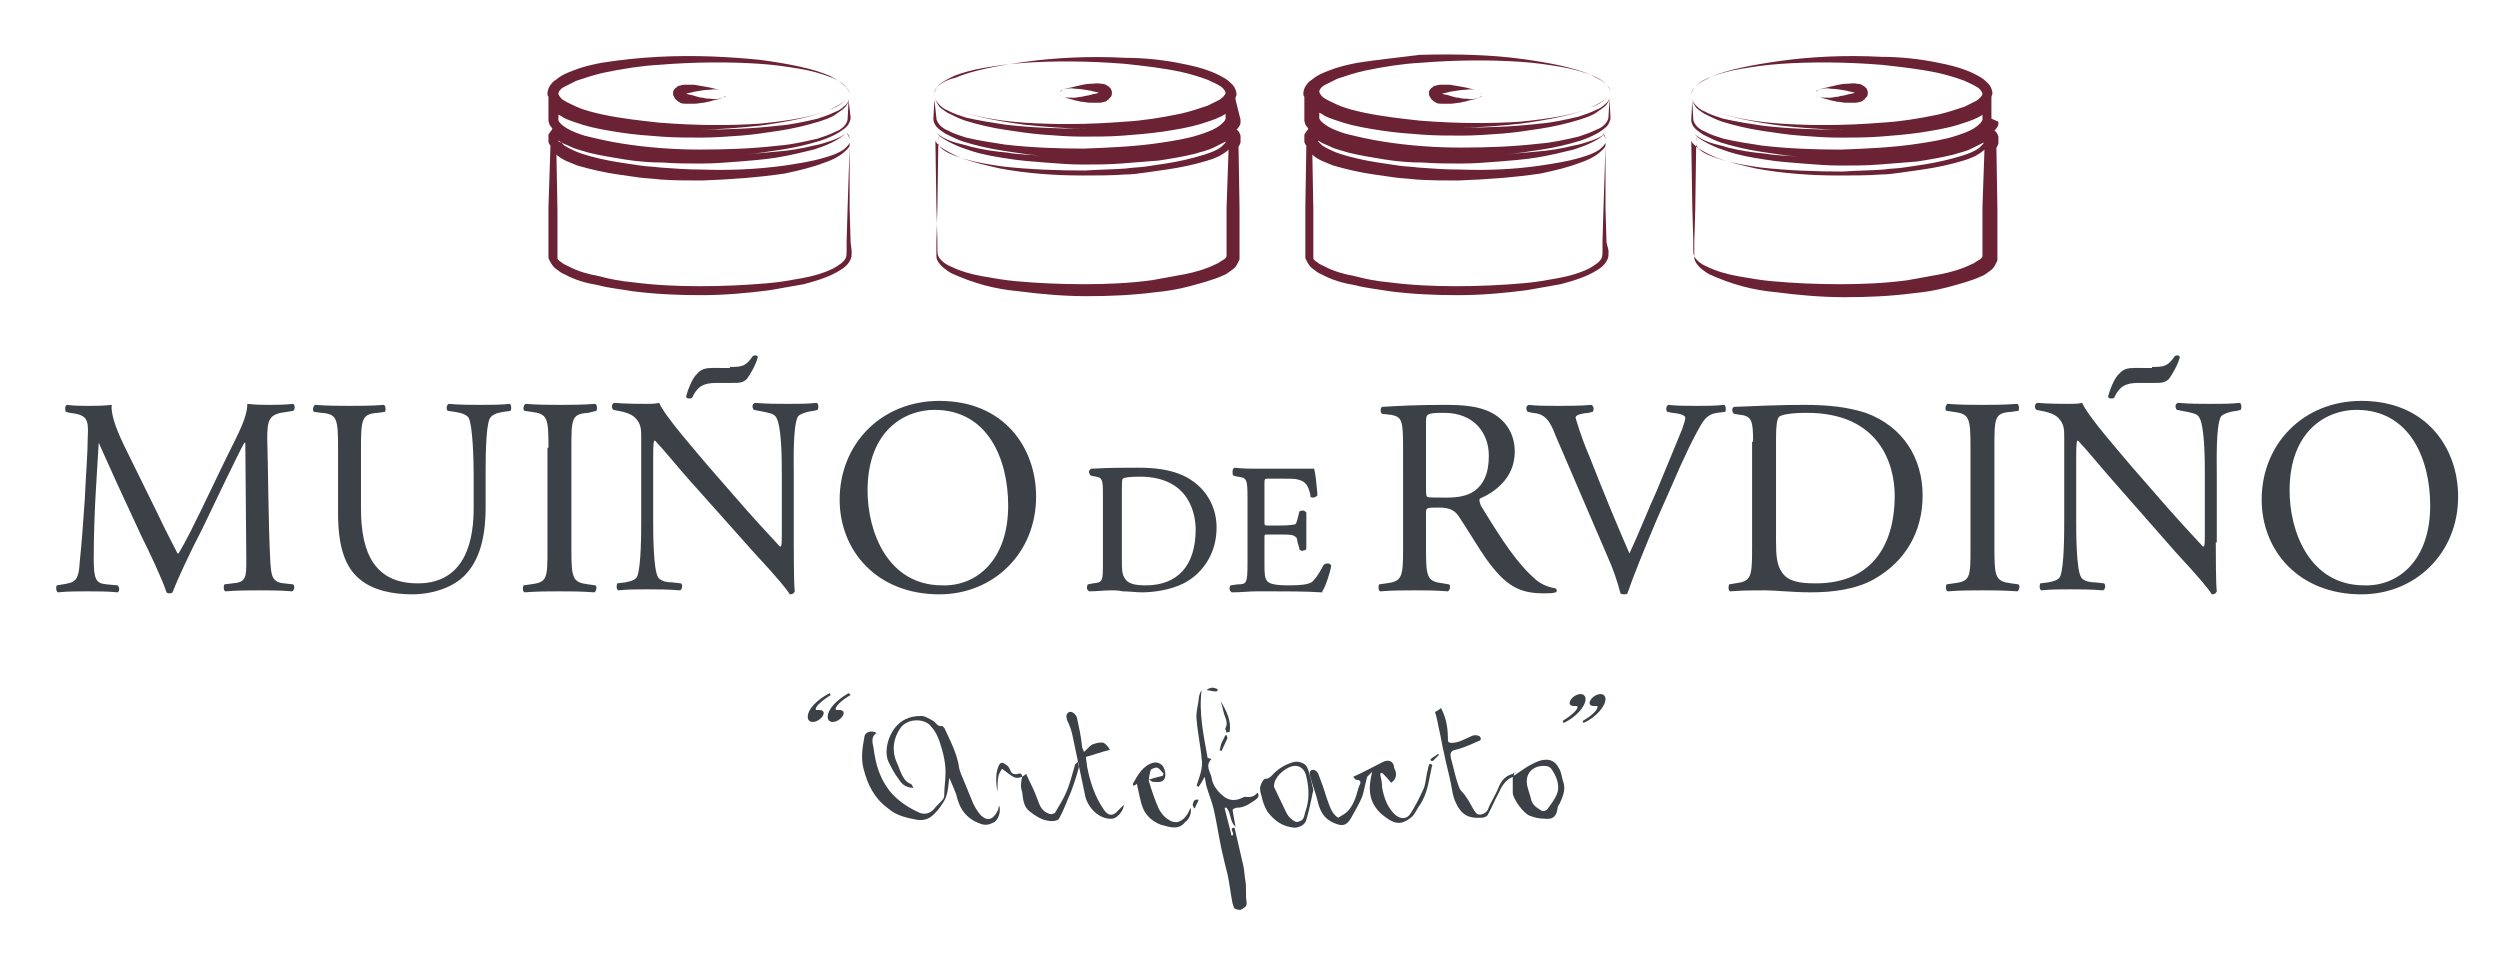 <?xml version="1.0" encoding="UTF-8"?> <svg xmlns="http://www.w3.org/2000/svg" xmlns:xlink="http://www.w3.org/1999/xlink" version="1.1" id="Capa_1" x="0px" y="0px" viewBox="0 0 250.7 95.7" style="enable-background:new 0 0 250.7 95.7;" xml:space="preserve"> <style type="text/css"> .st0{fill:#6A2234;} .st1{fill:#3C4147;} </style> <g id="XMLID_43_"> <g id="XMLID_223_"> <path id="XMLID_241_" class="st0" d="M85.3,24.3l-0.1-3.4L85.2,14c0,0,0,0,0,0c0-0.2-0.2-0.5-0.3-0.7c0.2,0.2,0.3,0.4,0.3,0.7 c0,0,0,0,0,0l0,0c0,0.1,0,0.2,0,0.2c0,0,0,0,0,0.1c-0.1,0.3-0.4,0.5-0.6,0.7c-0.6,0.4-1.2,0.6-1.9,0.8c-1.3,0.4-2.7,0.6-4,0.8 C75.8,17,73,17.1,70.3,17c-1.4,0-2.7-0.1-4.1-0.2c-0.7-0.1-1.4-0.1-2-0.2c-0.7-0.1-1.4-0.2-2-0.3c-1.3-0.2-2.7-0.5-3.9-0.9 c-0.6-0.2-1.2-0.5-1.7-0.8c-0.1-0.1-0.2-0.2-0.3-0.3L56,14.2c0,0,0,0,0-0.1c0,0,0,0,0,0c0.4,0.3,0.8,0.4,1.2,0.6 c0.6,0.3,1.2,0.4,1.8,0.6c1.2,0.3,2.5,0.5,3.7,0.7c1.3,0.2,2.5,0.3,3.8,0.3c1.3,0.1,2.5,0.1,3.8,0.1c1.3,0,2.5-0.1,3.8-0.2 c1.3-0.1,2.5-0.2,3.8-0.4c1.2-0.2,2.5-0.5,3.7-0.8c0.6-0.2,1.2-0.4,1.8-0.7c0.6-0.3,1.1-0.6,1.6-1.1c-0.4,0.4-1,0.7-1.6,0.9 c-0.6,0.2-1.2,0.4-1.8,0.5c-1.2,0.3-2.4,0.5-3.7,0.6c-1.1,0.1-2.2,0.2-3.3,0.3c1.3-0.1,2.5-0.3,3.8-0.5c1.3-0.2,2.6-0.5,3.9-0.9 c0.6-0.2,1.3-0.5,1.8-0.8c0.3-0.2,0.6-0.4,0.8-0.6c0.2-0.2,0.4-0.6,0.4-0.9c0,0,0,0,0,0L85.1,10L85,11.9c0,0,0,0,0,0 c0,0.3-0.2,0.6-0.4,0.8c-0.2,0.2-0.5,0.4-0.8,0.5c-0.6,0.3-1.2,0.5-1.8,0.7c-1.3,0.3-2.6,0.6-3.9,0.7c-2.6,0.3-5.2,0.4-7.9,0.4 c-2.6,0-5.3-0.2-7.8-0.6c-1.3-0.2-2.6-0.5-3.8-0.8c-0.6-0.2-1.2-0.4-1.7-0.7c-0.5-0.3-1-0.7-0.9-1c0,0,0-0.1,0-0.1 c0,0,0-0.1,0-0.1l0-0.2c0.2,0.1,0.4,0.2,0.5,0.3c0.6,0.3,1.3,0.5,1.9,0.7c1.3,0.4,2.6,0.6,3.9,0.8c1.3,0.2,2.6,0.3,4,0.4 c1.3,0.1,2.7,0.1,4,0.1c1.3,0,2.6-0.1,4-0.2c1.3-0.1,2.6-0.3,3.9-0.5c1.3-0.2,2.6-0.5,3.9-0.9c0.6-0.2,1.3-0.4,1.8-0.8 c0.3-0.2,0.6-0.4,0.8-0.6c0.2-0.2,0.4-0.5,0.4-0.9c0,0.3-0.2,0.6-0.5,0.8c-0.2,0.2-0.5,0.4-0.8,0.5c-0.6,0.3-1.2,0.5-1.8,0.7 c-1.3,0.3-2.6,0.6-3.9,0.7c-2.6,0.3-5.2,0.4-7.8,0.4c-0.1,0-0.3,0-0.4,0c2.3,0,4.4-0.2,6.3-0.4c2.9-0.4,5.4-0.9,7-1.6 c0.8-0.3,1.4-0.7,1.7-1.1c0.1-0.2,0.2-0.4,0.2-0.5c0-0.1,0-0.2,0-0.2s0,0.1,0,0.2c0,0.1-0.1,0.3-0.2,0.5c-0.3,0.4-0.9,0.7-1.7,1.1 c-1.6,0.7-4,1.1-7,1.4c-2.9,0.2-6.4,0.2-10.1-0.1c-1.8-0.2-3.7-0.4-5.6-0.8c-0.9-0.2-1.8-0.4-2.7-0.8c-0.4-0.2-0.9-0.4-1.2-0.6 c-0.4-0.2-0.6-0.6-0.6-0.7c0-0.2,0.2-0.5,0.6-0.7c0.4-0.2,0.8-0.4,1.2-0.6c0.9-0.3,1.8-0.6,2.7-0.8c1.9-0.4,3.8-0.7,5.6-0.8 c3.7-0.3,7.1-0.3,10.1-0.1c1.5,0.1,2.8,0.3,4,0.5c1.2,0.2,2.2,0.5,3,0.8c0.8,0.3,1.4,0.7,1.7,1.1c0.3,0.4,0.3,0.6,0.3,0.6 c0,0,0-0.3-0.3-0.6C84.5,8.4,84,8,83.2,7.6c-1.6-0.7-4-1.2-7-1.6C73.2,5.7,69.7,5.5,66,5.7c-1.9,0.1-3.8,0.3-5.7,0.6 c-1,0.2-1.9,0.4-2.9,0.8c-0.5,0.2-1,0.4-1.4,0.7c-0.2,0.2-0.5,0.3-0.7,0.6c-0.2,0.2-0.4,0.6-0.4,1c0,0.1,0,0.2,0.1,0.3 c0,0.1,0,0.1,0,0.2l0,0.1l0,0h0l0,0h0v0l0,1.9c0,0,0,0,0,0l0,0l0,0.1l0,0l0,0.1c0,0.1,0.1,0.3,0.1,0.4c0.1,0.1,0.2,0.3,0.3,0.4 c-0.1,0.2-0.3,0.4-0.4,0.6c0,0.1,0,0.1,0,0.2l0,0.1l0,0l0,0l0,0.1l0,0c0,0.1,0,0.2,0,0.3c0,0.1,0.1,0.3,0.2,0.4L55,20.8l0,3.4 l0,0.9l0,0.4c0,0,0,0.1,0,0.1l0,0.1l0,0.1l0,0c0,0.1,0,0.1,0.1,0.3c0.2,0.4,0.4,0.7,0.7,0.9c0.3,0.2,0.5,0.4,0.8,0.5 c1.1,0.6,2.2,0.9,3.4,1.1c1.1,0.3,2.3,0.4,3.4,0.6c2.3,0.3,4.6,0.4,6.9,0.4c2.3,0,4.6-0.2,6.9-0.5c1.1-0.2,2.3-0.4,3.4-0.6 c1.1-0.3,2.2-0.6,3.3-1.2c0.5-0.3,1.1-0.6,1.4-1.3c0.1-0.2,0.1-0.4,0.1-0.5l0-0.4L85.3,24.3z M55.9,25.7L55.9,25.7 C55.9,25.7,55.9,25.7,55.9,25.7L55.9,25.7z M85,20.8l-0.1,3.4l0,0.9c0,0.3,0,0.6-0.1,0.8c-0.2,0.4-0.7,0.7-1.2,1 c-1,0.5-2.1,0.8-3.2,1c-1.1,0.2-2.2,0.4-3.4,0.5c-2.3,0.2-4.5,0.3-6.8,0.3c-2.3,0-4.5-0.1-6.8-0.4c-1.1-0.1-2.2-0.3-3.3-0.6 c-1.1-0.2-2.2-0.5-3.1-1c-0.2-0.1-0.5-0.2-0.7-0.4c-0.2-0.1-0.4-0.3-0.4-0.4c0,0,0-0.1,0-0.1l0,0l0,0c0,0,0,0,0,0c0,0,0-0.1,0-0.1 l0-0.4l0-0.9l0-3.4l-0.1-5.5c0,0,0.1,0.1,0.1,0.1c0.6,0.5,1.3,0.7,2,1c1.4,0.4,2.7,0.7,4.1,0.9c0.7,0.1,1.4,0.2,2.1,0.3 c0.7,0.1,1.4,0.1,2.1,0.2c1.4,0.1,2.8,0.1,4.2,0.1c2.8-0.1,5.6-0.3,8.3-0.7c1.4-0.3,2.7-0.6,4-1.1c0.6-0.2,1.3-0.5,1.9-1 c0.2-0.2,0.5-0.4,0.6-0.7L85,20.8z"></path> <path id="XMLID_240_" class="st0" d="M72.4,9.1c-0.3-0.1-0.7-0.2-1.1-0.3c-0.5-0.1-1.1-0.2-1.7-0.3c-0.3,0-0.7,0-1,0 c-0.2,0-0.4,0.1-0.5,0.1c-0.1,0-0.2,0.1-0.3,0.2c-0.1,0-0.1,0.1-0.2,0.2c-0.1,0.1-0.1,0.2-0.1,0.3l0,0l0,0l0,0l0,0.1 c0,0.1,0,0.2,0.1,0.3c0,0.1,0.1,0.1,0.1,0.2c0.1,0.1,0.1,0.1,0.2,0.2c0.1,0.1,0.2,0.1,0.3,0.2c0.2,0.1,0.4,0.1,0.5,0.1 c0.3,0,0.7,0,1,0c0.3,0,0.6-0.1,0.9-0.1c0.3-0.1,0.6-0.1,0.8-0.2c0.5-0.1,0.9-0.2,1.1-0.3c0.1-0.1,0.2-0.1,0.3-0.2 c0-0.1,0-0.1,0-0.1c0,0,0,0,0,0.1c0,0.1-0.1,0.1-0.3,0.2c-0.3,0.1-0.7,0.2-1.2,0.1c-0.2,0-0.5,0-0.8-0.1c-0.3,0-0.6-0.1-0.9-0.2 c-0.3-0.1-0.5-0.1-0.8-0.2c0.3-0.1,0.5-0.1,0.8-0.2C70.2,9.1,70.7,9,71.2,9C71.7,8.9,72.1,9,72.4,9.1c0.1,0.1,0.2,0.1,0.3,0.2 c0,0.1,0,0.1,0,0.1c0,0,0,0,0-0.1C72.6,9.2,72.5,9.2,72.4,9.1z"></path> <path id="XMLID_236_" class="st0" d="M123.9,10L123.9,10L123.9,10L123.9,10L123.9,10L123.9,10L123.9,10l0-0.1c0,0,0-0.1,0-0.1 c0-0.1,0.1-0.2,0.1-0.3c0-0.4-0.2-0.8-0.4-1c-0.2-0.2-0.4-0.4-0.7-0.6c-0.5-0.3-0.9-0.5-1.4-0.7c-1-0.4-1.9-0.6-2.9-0.8 c-1.9-0.4-3.9-0.6-5.7-0.6c-3.7-0.2-7.2,0-10.1,0.4c-2.9,0.4-5.4,0.9-7,1.6C94.9,8,94.3,8.4,94,8.7c-0.3,0.4-0.3,0.7-0.3,0.6 c0,0,0-0.3,0.3-0.6c0.3-0.4,0.9-0.7,1.7-1.1c0.8-0.3,1.8-0.6,3-0.8c1.2-0.2,2.5-0.4,4-0.5c2.9-0.2,6.4-0.2,10.1,0.1 c1.8,0.2,3.7,0.4,5.6,0.8c0.9,0.2,1.9,0.5,2.7,0.8c0.4,0.2,0.9,0.4,1.2,0.6c0.4,0.2,0.6,0.6,0.6,0.7c0,0.2-0.3,0.5-0.6,0.7 c-0.4,0.2-0.8,0.4-1.2,0.6c-0.9,0.3-1.8,0.6-2.7,0.8c-1.9,0.4-3.8,0.7-5.6,0.8c-3.7,0.3-7.1,0.3-10.1,0.1c-2.9-0.2-5.4-0.7-7-1.4 c-0.8-0.3-1.4-0.7-1.7-1.1c-0.1-0.2-0.2-0.4-0.2-0.5c0-0.1,0-0.2,0-0.2s0,0.1,0,0.2c0,0.1,0.1,0.3,0.2,0.5 c0.3,0.4,0.9,0.8,1.7,1.1c1.6,0.7,4,1.2,7,1.6c1.9,0.2,4.1,0.4,6.3,0.4c-0.1,0-0.3,0-0.4,0c-2.6,0-5.2-0.1-7.8-0.4 c-1.3-0.2-2.6-0.4-3.9-0.7c-0.6-0.2-1.3-0.4-1.8-0.7c-0.3-0.1-0.6-0.3-0.8-0.5c-0.2-0.2-0.5-0.5-0.5-0.8c0,0.3,0.2,0.6,0.4,0.9 c0.2,0.2,0.5,0.4,0.8,0.6c0.6,0.3,1.2,0.6,1.8,0.8c1.3,0.4,2.6,0.7,3.9,0.9c1.3,0.2,2.6,0.4,3.9,0.5c1.3,0.1,2.6,0.2,4,0.2 c1.3,0,2.7,0,4-0.1c1.3-0.1,2.6-0.2,4-0.4c1.3-0.2,2.6-0.4,3.9-0.8c0.6-0.2,1.3-0.4,1.9-0.7c0.2-0.1,0.4-0.2,0.5-0.3l0,0.2 c0,0.1,0,0.1,0,0.2c0.1,0.2-0.4,0.7-0.9,1c-0.5,0.3-1.1,0.5-1.7,0.7c-1.2,0.4-2.5,0.6-3.8,0.8c-2.6,0.4-5.2,0.5-7.8,0.6 c-2.6,0-5.3-0.1-7.9-0.4c-1.3-0.2-2.6-0.4-3.9-0.7c-0.6-0.2-1.3-0.4-1.8-0.7c-0.3-0.1-0.6-0.3-0.8-0.5c-0.2-0.2-0.4-0.5-0.4-0.8 l0,0c0,0,0,0,0,0L93.7,10l-0.1,1.9c0,0,0,0,0,0c0,0.4,0.2,0.7,0.4,0.9c0.2,0.2,0.5,0.4,0.8,0.6c0.6,0.3,1.2,0.6,1.8,0.8 c1.3,0.4,2.6,0.7,3.9,0.9c1.3,0.2,2.5,0.4,3.8,0.5c-1.1-0.1-2.2-0.1-3.3-0.3c-1.2-0.1-2.5-0.3-3.7-0.6c-0.6-0.2-1.2-0.3-1.8-0.5 c-0.6-0.2-1.2-0.5-1.6-0.9c0.4,0.5,1,0.8,1.6,1.1c0.6,0.3,1.2,0.5,1.8,0.7c1.2,0.4,2.4,0.6,3.7,0.8c1.2,0.2,2.5,0.3,3.8,0.4 c1.3,0.1,2.5,0.2,3.8,0.2c1.3,0,2.5,0,3.8-0.1c1.3-0.1,2.5-0.2,3.8-0.3c1.3-0.2,2.5-0.4,3.7-0.7c0.6-0.2,1.2-0.3,1.8-0.6 c0.4-0.2,0.8-0.4,1.2-0.6c0,0,0,0,0,0c0,0,0,0,0,0.1l-0.1,0.1c-0.1,0.1-0.2,0.2-0.3,0.3c-0.5,0.4-1.1,0.6-1.7,0.8 c-1.3,0.4-2.6,0.7-3.9,0.9c-0.7,0.1-1.4,0.2-2,0.3c-0.7,0.1-1.4,0.1-2,0.2c-1.4,0.1-2.7,0.1-4.1,0.2c-2.7,0-5.5-0.1-8.2-0.4 c-1.4-0.2-2.7-0.4-4-0.8c-0.6-0.2-1.3-0.4-1.9-0.8c-0.3-0.2-0.5-0.4-0.6-0.7c0,0,0,0,0-0.1c0-0.1,0-0.2,0-0.2l0,0l0,0c0,0,0,0,0,0 c0-0.2,0.1-0.5,0.3-0.7c-0.2,0.2-0.3,0.4-0.3,0.6c0,0,0,0,0,0l-0.1,6.9l-0.1,3.4l0,0.9l0,0.4c0,0.1,0,0.3,0.1,0.5 c0.3,0.6,0.9,1,1.4,1.3c1.1,0.5,2.2,0.9,3.3,1.2c1.1,0.3,2.3,0.5,3.4,0.6c2.3,0.3,4.6,0.5,6.9,0.5c2.3,0,4.6-0.1,6.9-0.4 c1.1-0.1,2.3-0.3,3.4-0.6c1.1-0.3,2.3-0.6,3.4-1.1c0.3-0.1,0.5-0.3,0.8-0.5c0.3-0.2,0.5-0.4,0.7-0.9c0.1-0.1,0.1-0.2,0.1-0.3l0,0 l0-0.1l0-0.1c0-0.1,0-0.1,0-0.1l0-0.4l0-0.9l0-3.4l-0.1-6.2c0.1-0.1,0.1-0.2,0.2-0.4c0-0.1,0-0.2,0-0.3l0,0l0-0.1l0,0l0,0l0-0.1 c0-0.1,0-0.1,0-0.2c-0.1-0.3-0.2-0.5-0.4-0.6c0.1-0.1,0.2-0.2,0.3-0.4c0.1-0.1,0.1-0.3,0.1-0.4l0-0.1l0,0l0-0.1l0,0c0,0,0,0,0,0 L123.9,10z M123,25.7C123,25.7,123,25.7,123,25.7C123,25.7,123,25.7,123,25.7L123,25.7z M123,20.8l0,3.4l0,0.9l0,0.4 c0,0,0,0.1,0,0.1c0,0,0,0,0,0l0,0l0,0c0,0.1,0,0.2,0,0.1c0,0.1-0.2,0.3-0.4,0.4c-0.2,0.1-0.4,0.3-0.7,0.4c-1,0.5-2.1,0.8-3.1,1 c-1.1,0.2-2.2,0.4-3.3,0.6c-2.2,0.3-4.5,0.4-6.8,0.4c-2.3,0-4.6-0.1-6.8-0.3c-1.1-0.1-2.3-0.3-3.4-0.5c-1.1-0.2-2.2-0.5-3.2-1 c-0.5-0.2-1-0.6-1.2-1c-0.1-0.2-0.1-0.5-0.1-0.8l0-0.9l-0.1-3.4l-0.1-6.5c0.1,0.3,0.4,0.5,0.6,0.7c0.6,0.4,1.2,0.7,1.9,1 c1.3,0.5,2.7,0.8,4,1.1c2.7,0.5,5.5,0.7,8.3,0.7c1.4,0,2.8,0,4.2-0.1c0.7,0,1.4-0.1,2.1-0.2c0.7-0.1,1.4-0.2,2.1-0.3 c1.4-0.2,2.8-0.5,4.1-0.9c0.7-0.2,1.4-0.5,2-1c0,0,0.1-0.1,0.1-0.1L123,20.8z"></path> <path id="XMLID_234_" class="st0" d="M106.5,9.7c0.3,0.1,0.7,0.2,1.1,0.3c0.2,0.1,0.5,0.1,0.8,0.2c0.3,0,0.6,0.1,0.9,0.1 c0.3,0,0.7,0,1,0c0.2,0,0.4-0.1,0.5-0.1c0.1,0,0.2-0.1,0.3-0.2c0.1,0,0.1-0.1,0.2-0.2c0.1-0.1,0.2-0.1,0.2-0.5l0-0.1 c0-0.1-0.1-0.2-0.1-0.3c-0.1-0.1-0.1-0.1-0.2-0.2c-0.1-0.1-0.2-0.1-0.3-0.2c-0.2-0.1-0.4-0.1-0.5-0.1c-0.3-0.1-0.7,0-1,0 c-0.6,0-1.2,0.2-1.7,0.3c-0.5,0.1-0.9,0.2-1.1,0.3c-0.1,0.1-0.2,0.1-0.3,0.2c0,0.1,0,0.1,0,0.1c0,0,0,0,0-0.1 c0-0.1,0.1-0.1,0.3-0.2c0.3-0.1,0.7-0.2,1.2-0.1c0.5,0,1,0.1,1.6,0.2c0.3,0.1,0.5,0.1,0.8,0.2c-0.2,0.1-0.5,0.1-0.8,0.2 c-0.3,0.1-0.6,0.1-0.9,0.2c-0.3,0-0.5,0.1-0.8,0.1C107.1,9.8,106.7,9.8,106.5,9.7c-0.1-0.1-0.2-0.1-0.3-0.2c0-0.1,0-0.1,0-0.1 c0,0,0,0,0,0.1C106.2,9.5,106.3,9.6,106.5,9.7z"></path> <path id="XMLID_230_" class="st0" d="M161.1,24.3l-0.1-3.4L161,14c0,0,0,0,0,0c0-0.2-0.2-0.5-0.3-0.7c0.2,0.2,0.3,0.4,0.3,0.7 c0,0,0,0,0,0l0,0c0,0.1,0,0.2,0,0.2c0,0,0,0,0,0.1c-0.1,0.3-0.4,0.5-0.6,0.7c-0.6,0.4-1.2,0.6-1.9,0.8c-1.3,0.4-2.7,0.6-4,0.8 c-2.7,0.4-5.5,0.5-8.2,0.4c-1.4,0-2.7-0.1-4.1-0.2c-0.7-0.1-1.4-0.1-2-0.2c-0.7-0.1-1.4-0.2-2-0.3c-1.3-0.2-2.7-0.5-3.9-0.9 c-0.6-0.2-1.2-0.5-1.7-0.8c-0.1-0.1-0.2-0.2-0.3-0.3l-0.1-0.1c0,0,0,0,0-0.1c0,0,0,0,0,0c0.4,0.3,0.8,0.4,1.2,0.6 c0.6,0.3,1.2,0.4,1.8,0.6c1.2,0.3,2.5,0.5,3.7,0.7c1.3,0.2,2.5,0.3,3.8,0.3c1.3,0.1,2.5,0.1,3.8,0.1c1.3,0,2.5-0.1,3.8-0.2 c1.3-0.1,2.5-0.2,3.8-0.4c1.2-0.2,2.5-0.5,3.7-0.8c0.6-0.2,1.2-0.4,1.8-0.7c0.6-0.3,1.1-0.6,1.6-1.1c-0.4,0.4-1,0.7-1.6,0.9 c-0.6,0.2-1.2,0.4-1.8,0.5c-1.2,0.3-2.4,0.5-3.7,0.6c-1.1,0.1-2.2,0.2-3.3,0.3c1.3-0.1,2.5-0.3,3.8-0.5c1.3-0.2,2.6-0.5,3.9-0.9 c0.6-0.2,1.3-0.5,1.8-0.8c0.3-0.2,0.6-0.4,0.8-0.6c0.2-0.2,0.4-0.6,0.4-0.9c0,0,0,0,0,0l-0.1-1.9l-0.1,1.8c0,0,0,0,0,0 c0,0.3-0.2,0.6-0.4,0.8c-0.2,0.2-0.5,0.4-0.8,0.5c-0.6,0.3-1.2,0.5-1.8,0.7c-1.3,0.3-2.6,0.6-3.9,0.7c-2.6,0.3-5.2,0.4-7.9,0.4 c-2.6,0-5.3-0.2-7.8-0.6c-1.3-0.2-2.6-0.5-3.8-0.8c-0.6-0.2-1.2-0.4-1.7-0.7c-0.5-0.3-1-0.7-0.9-1c0,0,0-0.1,0-0.1 c0,0,0-0.1,0-0.1l0-0.2c0.2,0.1,0.4,0.2,0.5,0.3c0.6,0.3,1.3,0.5,1.9,0.7c1.3,0.4,2.6,0.6,3.9,0.8c1.3,0.2,2.6,0.3,4,0.4 c1.3,0.1,2.7,0.1,4,0.1c1.3,0,2.6-0.1,4-0.2c1.3-0.1,2.6-0.3,3.9-0.5c1.3-0.2,2.6-0.5,3.9-0.9c0.6-0.2,1.3-0.4,1.8-0.8 c0.3-0.2,0.6-0.4,0.8-0.6c0.2-0.2,0.4-0.5,0.4-0.9c0,0.3-0.2,0.6-0.5,0.8c-0.2,0.2-0.5,0.4-0.8,0.5c-0.6,0.3-1.2,0.5-1.8,0.7 c-1.3,0.3-2.6,0.6-3.9,0.7c-2.6,0.3-5.2,0.4-7.8,0.4c-0.1,0-0.3,0-0.4,0c2.3,0,4.4-0.2,6.3-0.4c2.9-0.4,5.4-0.9,7-1.6 c0.8-0.3,1.4-0.7,1.7-1.1c0.1-0.2,0.2-0.4,0.2-0.5c0-0.1,0-0.2,0-0.2s0,0.1,0,0.2c0,0.1-0.1,0.3-0.2,0.5c-0.3,0.4-0.9,0.7-1.7,1.1 c-1.6,0.7-4,1.1-7,1.4c-2.9,0.2-6.4,0.2-10.1-0.1c-1.8-0.2-3.7-0.4-5.6-0.8c-0.9-0.2-1.8-0.4-2.7-0.8c-0.4-0.2-0.9-0.4-1.2-0.6 c-0.4-0.2-0.6-0.6-0.6-0.7c0-0.2,0.2-0.5,0.6-0.7c0.4-0.2,0.8-0.4,1.2-0.6c0.9-0.3,1.8-0.6,2.7-0.8c1.9-0.4,3.8-0.7,5.6-0.8 c3.7-0.3,7.1-0.3,10.1-0.1c1.5,0.1,2.8,0.3,4,0.5c1.2,0.2,2.2,0.5,3,0.8c0.8,0.3,1.4,0.7,1.7,1.1c0.3,0.4,0.3,0.6,0.3,0.6 c0,0,0-0.3-0.3-0.6c-0.3-0.4-0.9-0.7-1.7-1.1c-1.6-0.7-4-1.2-7-1.6c-2.9-0.4-6.4-0.5-10.1-0.4C140,5.8,138,6,136.1,6.3 c-1,0.2-1.9,0.4-2.9,0.8c-0.5,0.2-1,0.4-1.4,0.7c-0.2,0.2-0.5,0.3-0.7,0.6c-0.2,0.2-0.4,0.6-0.4,1c0,0.1,0,0.2,0.1,0.3 c0,0.1,0,0.1,0,0.2l0,0.1l0,0h0l0,0h0v0l0,1.9c0,0,0,0,0,0l0,0l0,0.1l0,0l0,0.1c0,0.1,0.1,0.3,0.1,0.4c0.1,0.1,0.2,0.3,0.3,0.4 c-0.1,0.2-0.3,0.4-0.4,0.6c0,0.1,0,0.1,0,0.2l0,0.1l0,0l0,0l0,0.1l0,0c0,0.1,0,0.2,0,0.3c0,0.1,0.1,0.3,0.2,0.4l-0.1,6.2l0,3.4 l0,0.9l0,0.4c0,0,0,0.1,0,0.1l0,0.1l0,0.1l0,0c0,0.1,0,0.1,0.1,0.3c0.2,0.4,0.4,0.7,0.7,0.9c0.3,0.2,0.5,0.4,0.8,0.5 c1.1,0.6,2.2,0.9,3.4,1.1c1.1,0.3,2.3,0.4,3.4,0.6c2.3,0.3,4.6,0.4,6.9,0.4c2.3,0,4.6-0.2,6.9-0.5c1.1-0.2,2.3-0.4,3.4-0.6 c1.1-0.3,2.2-0.6,3.3-1.2c0.5-0.3,1.1-0.6,1.4-1.3c0.1-0.2,0.1-0.4,0.1-0.5l0-0.4L161.1,24.3z M131.7,25.7 C131.7,25.7,131.7,25.7,131.7,25.7C131.7,25.7,131.7,25.7,131.7,25.7L131.7,25.7z M160.8,20.8l-0.1,3.4l0,0.9c0,0.3,0,0.6-0.1,0.8 c-0.2,0.4-0.7,0.7-1.2,1c-1,0.5-2.1,0.8-3.2,1c-1.1,0.2-2.2,0.4-3.4,0.5c-2.3,0.2-4.5,0.3-6.8,0.3c-2.3,0-4.5-0.1-6.8-0.4 c-1.1-0.1-2.2-0.3-3.3-0.6c-1.1-0.2-2.2-0.5-3.1-1c-0.2-0.1-0.5-0.2-0.7-0.4c-0.2-0.1-0.4-0.3-0.4-0.4c0,0,0-0.1,0-0.1l0,0l0,0 c0,0,0,0,0,0c0,0,0-0.1,0-0.1l0-0.4l0-0.9l0-3.4l-0.1-5.5c0,0,0.1,0.1,0.1,0.1c0.6,0.5,1.3,0.7,2,1c1.4,0.4,2.7,0.7,4.1,0.9 c0.7,0.1,1.4,0.2,2.1,0.3c0.7,0.1,1.4,0.1,2.1,0.2c1.4,0.1,2.8,0.1,4.2,0.1c2.8-0.1,5.6-0.3,8.3-0.7c1.4-0.3,2.7-0.6,4-1.1 c0.6-0.2,1.3-0.5,1.9-1c0.2-0.2,0.5-0.4,0.6-0.7L160.8,20.8z"></path> <path id="XMLID_229_" class="st0" d="M148.2,9.1c-0.3-0.1-0.7-0.2-1.1-0.3c-0.5-0.1-1.1-0.2-1.7-0.3c-0.3,0-0.7,0-1,0 c-0.2,0-0.4,0.1-0.5,0.1c-0.1,0-0.2,0.1-0.3,0.2c-0.1,0-0.1,0.1-0.2,0.2c-0.1,0.1-0.1,0.2-0.1,0.3l0,0l0,0l0,0l0,0.1 c0,0.1,0,0.2,0.1,0.3c0,0.1,0.1,0.1,0.1,0.2c0.1,0.1,0.1,0.1,0.2,0.2c0.1,0.1,0.2,0.1,0.3,0.2c0.2,0.1,0.4,0.1,0.5,0.1 c0.3,0,0.7,0,1,0c0.3,0,0.6-0.1,0.9-0.1c0.3-0.1,0.6-0.1,0.8-0.2c0.5-0.1,0.9-0.2,1.1-0.3c0.1-0.1,0.2-0.1,0.3-0.2 c0-0.1,0-0.1,0-0.1c0,0,0,0,0,0.1c0,0.1-0.1,0.1-0.3,0.2c-0.3,0.1-0.7,0.2-1.2,0.1c-0.2,0-0.5,0-0.8-0.1c-0.3,0-0.6-0.1-0.9-0.2 c-0.3-0.1-0.5-0.1-0.8-0.2c0.3-0.1,0.5-0.1,0.8-0.2C146,9.1,146.6,9,147,9C147.5,8.9,147.9,9,148.2,9.1c0.1,0.1,0.2,0.1,0.3,0.2 c0.1,0.1,0,0.1,0,0.1c0,0,0,0,0-0.1C148.4,9.2,148.3,9.2,148.2,9.1z"></path> <path id="XMLID_225_" class="st0" d="M199.7,11.9l0-1.9v0h0l0,0h0l0,0l0-0.1l0-0.1c0,0,0-0.1,0-0.1c0-0.1,0.1-0.2,0.1-0.3 c0-0.4-0.2-0.8-0.4-1c-0.2-0.2-0.4-0.4-0.7-0.6c-0.5-0.3-0.9-0.5-1.4-0.7c-1-0.4-1.9-0.6-2.9-0.8c-1.9-0.4-3.9-0.6-5.7-0.6 c-3.7-0.2-7.2,0-10.1,0.4c-2.9,0.4-5.4,0.9-7,1.6c-0.8,0.3-1.4,0.7-1.7,1.1c-0.3,0.4-0.3,0.7-0.3,0.6c0,0,0-0.3,0.3-0.6 c0.3-0.4,0.9-0.7,1.7-1.1c0.8-0.3,1.8-0.6,3-0.8c1.2-0.2,2.5-0.4,4-0.5c2.9-0.2,6.4-0.2,10.1,0.1c1.8,0.2,3.7,0.4,5.6,0.8 c0.9,0.2,1.9,0.5,2.7,0.8c0.4,0.2,0.9,0.4,1.2,0.6c0.4,0.2,0.6,0.6,0.6,0.7c0,0.2-0.3,0.5-0.6,0.7c-0.4,0.2-0.8,0.4-1.2,0.6 c-0.9,0.3-1.8,0.6-2.7,0.8c-1.9,0.4-3.8,0.7-5.6,0.8c-3.7,0.3-7.1,0.3-10.1,0.1c-2.9-0.2-5.4-0.7-7-1.4c-0.8-0.3-1.4-0.7-1.7-1.1 c-0.1-0.2-0.2-0.4-0.2-0.5c0-0.1,0-0.2,0-0.2s0,0.1,0,0.2c0,0.1,0.1,0.3,0.2,0.5c0.3,0.4,0.9,0.8,1.7,1.1c1.6,0.7,4,1.2,7,1.6 c1.9,0.2,4.1,0.4,6.3,0.4c-0.1,0-0.3,0-0.4,0c-2.6,0-5.2-0.1-7.8-0.4c-1.3-0.2-2.6-0.4-3.9-0.7c-0.6-0.2-1.3-0.4-1.8-0.7 c-0.3-0.1-0.6-0.3-0.8-0.5c-0.2-0.2-0.5-0.5-0.5-0.8c0,0.3,0.2,0.6,0.4,0.9c0.2,0.2,0.5,0.4,0.8,0.6c0.6,0.3,1.2,0.6,1.8,0.8 c1.3,0.4,2.6,0.7,3.9,0.9c1.3,0.2,2.6,0.4,3.9,0.5c1.3,0.1,2.6,0.2,4,0.2c1.3,0,2.7,0,4-0.1c1.3-0.1,2.6-0.2,4-0.4 c1.3-0.2,2.6-0.4,3.9-0.8c0.6-0.2,1.3-0.4,1.9-0.7c0.2-0.1,0.4-0.2,0.5-0.3l0,0.2c0,0.1,0,0.1,0,0.2c0.1,0.2-0.4,0.7-0.9,1 c-0.5,0.3-1.1,0.5-1.7,0.7c-1.2,0.4-2.5,0.6-3.8,0.8c-2.6,0.4-5.2,0.5-7.8,0.6c-2.6,0-5.3-0.1-7.9-0.4c-1.3-0.2-2.6-0.4-3.9-0.7 c-0.6-0.2-1.3-0.4-1.8-0.7c-0.3-0.1-0.6-0.3-0.8-0.5c-0.2-0.2-0.4-0.5-0.4-0.8l0,0c0,0,0,0,0,0l-0.1-1.8l-0.1,1.9c0,0,0,0,0,0 c0,0.4,0.2,0.7,0.4,0.9c0.2,0.2,0.5,0.4,0.8,0.6c0.6,0.3,1.2,0.6,1.8,0.8c1.3,0.4,2.6,0.7,3.9,0.9c1.3,0.2,2.5,0.4,3.8,0.5 c-1.1-0.1-2.2-0.1-3.3-0.3c-1.2-0.1-2.5-0.3-3.7-0.6c-0.6-0.2-1.2-0.3-1.8-0.5c-0.6-0.2-1.2-0.5-1.6-0.9c0.4,0.5,1,0.8,1.6,1.1 c0.6,0.3,1.2,0.5,1.8,0.7c1.2,0.4,2.4,0.6,3.7,0.8c1.2,0.2,2.5,0.3,3.8,0.4c1.3,0.1,2.5,0.2,3.8,0.2c1.3,0,2.5,0,3.8-0.1 c1.3-0.1,2.5-0.2,3.8-0.3c1.3-0.2,2.5-0.4,3.7-0.7c0.6-0.2,1.2-0.3,1.8-0.6c0.4-0.2,0.8-0.4,1.2-0.6c0,0,0,0,0,0c0,0,0,0,0,0.1 l-0.1,0.1c-0.1,0.1-0.2,0.2-0.3,0.3c-0.5,0.4-1.1,0.6-1.7,0.8c-1.3,0.4-2.6,0.7-3.9,0.9c-0.7,0.1-1.4,0.2-2,0.3 c-0.7,0.1-1.4,0.1-2,0.2c-1.4,0.1-2.7,0.1-4.1,0.2c-2.7,0-5.5-0.1-8.2-0.4c-1.4-0.2-2.7-0.4-4-0.8c-0.6-0.2-1.3-0.4-1.9-0.8 c-0.3-0.2-0.5-0.4-0.6-0.7c0,0,0,0,0-0.1c0-0.1,0-0.2,0-0.2l0,0l0,0c0,0,0,0,0,0c0-0.2,0.1-0.5,0.3-0.7c-0.2,0.2-0.3,0.4-0.3,0.6 c0,0,0,0,0,0l-0.1,6.9l-0.1,3.4l0,0.9l0,0.4c0,0.1,0,0.3,0.1,0.5c0.3,0.6,0.9,1,1.4,1.3c1.1,0.5,2.2,0.9,3.3,1.2 c1.1,0.3,2.3,0.5,3.4,0.6c2.3,0.3,4.6,0.5,6.9,0.5c2.3,0,4.6-0.1,6.9-0.4c1.1-0.1,2.3-0.3,3.4-0.6c1.1-0.3,2.3-0.6,3.4-1.1 c0.3-0.1,0.5-0.3,0.8-0.5c0.3-0.2,0.5-0.4,0.7-0.9c0.1-0.1,0.1-0.2,0.1-0.3l0,0l0-0.1l0-0.1c0-0.1,0-0.1,0-0.1l0-0.4l0-0.9l0-3.4 l-0.1-6.2c0.1-0.1,0.1-0.2,0.2-0.4c0-0.1,0-0.2,0-0.3l0,0l0-0.1l0,0l0,0l0-0.1c0-0.1,0-0.1,0-0.2c-0.1-0.3-0.2-0.5-0.4-0.6 c0.1-0.1,0.2-0.2,0.3-0.4c0.1-0.1,0.1-0.3,0.1-0.4l0-0.1l0,0L199.7,11.9L199.7,11.9C199.7,11.9,199.7,11.9,199.7,11.9z M198.8,25.7C198.8,25.7,198.8,25.7,198.8,25.7C198.8,25.7,198.8,25.7,198.8,25.7L198.8,25.7z M198.8,20.8l0,3.4l0,0.9l0,0.4 c0,0,0,0.1,0,0.1c0,0,0,0,0,0l0,0l0,0c0,0.1,0,0.2,0,0.1c0,0.1-0.2,0.3-0.4,0.4c-0.2,0.1-0.4,0.3-0.7,0.4c-1,0.5-2.1,0.8-3.1,1 c-1.1,0.2-2.2,0.4-3.3,0.6c-2.2,0.3-4.5,0.4-6.8,0.4c-2.3,0-4.6-0.1-6.8-0.3c-1.1-0.1-2.3-0.3-3.4-0.5c-1.1-0.2-2.2-0.5-3.2-1 c-0.5-0.2-1-0.6-1.2-1c-0.1-0.2-0.1-0.5-0.1-0.8l0-0.9l-0.1-3.4l-0.1-6.5c0.1,0.3,0.4,0.5,0.6,0.7c0.6,0.4,1.2,0.7,1.9,1 c1.3,0.5,2.7,0.8,4,1.1c2.7,0.5,5.5,0.7,8.3,0.7c1.4,0,2.8,0,4.2-0.1c0.7,0,1.4-0.1,2.1-0.2c0.7-0.1,1.4-0.2,2.1-0.3 c1.4-0.2,2.8-0.5,4.1-0.9c0.7-0.2,1.4-0.5,2-1c0,0,0.1-0.1,0.1-0.1L198.8,20.8z"></path> <path id="XMLID_224_" class="st0" d="M182.3,9.7c0.3,0.1,0.7,0.2,1.1,0.3c0.2,0.1,0.5,0.1,0.8,0.2c0.3,0,0.6,0.1,0.9,0.1 c0.3,0,0.7,0,1,0c0.2,0,0.4-0.1,0.5-0.1c0.1,0,0.2-0.1,0.3-0.2c0.1,0,0.1-0.1,0.2-0.2c0.1-0.1,0.2-0.1,0.2-0.5l0-0.1 c0-0.1-0.1-0.2-0.1-0.3c-0.1-0.1-0.1-0.1-0.2-0.2c-0.1-0.1-0.2-0.1-0.3-0.2c-0.2-0.1-0.4-0.1-0.5-0.1c-0.3-0.1-0.7,0-1,0 c-0.6,0-1.2,0.2-1.7,0.3c-0.5,0.1-0.9,0.2-1.1,0.3c-0.1,0.1-0.2,0.1-0.3,0.2c0,0.1,0,0.1,0,0.1c0,0,0,0,0-0.1 c0-0.1,0.1-0.1,0.3-0.2c0.3-0.1,0.7-0.2,1.2-0.1c0.5,0,1,0.1,1.6,0.2c0.3,0.1,0.5,0.1,0.8,0.2c-0.2,0.1-0.5,0.1-0.8,0.2 c-0.3,0.1-0.6,0.1-0.9,0.2c-0.3,0-0.5,0.1-0.8,0.1C183,9.8,182.5,9.8,182.3,9.7c-0.1-0.1-0.2-0.1-0.3-0.2c0-0.1,0-0.1,0-0.1 c0,0,0,0,0,0.1C182,9.5,182.1,9.6,182.3,9.7z"></path> </g> <g id="XMLID_102_"> <path id="XMLID_220_" class="st1" d="M83.3,69.7c-0.8,0.5-1.5,1.1-1.5,1.4c0,0.1,0,0.1,0.1,0.1c0,0,0.1,0,0.1,0c0.1,0,0.1,0,0.2,0 c0.2,0,0.4,0.1,0.4,0.3c0,0.4-0.6,0.9-1.1,0.9c-0.3,0-0.5-0.2-0.5-0.5c0-0.8,0.9-1.7,2.2-2.4L83.3,69.7z M85.3,69.7 c-0.9,0.5-1.5,1.1-1.5,1.4c0,0.1,0.1,0.1,0.1,0.1c0,0,0.1,0,0.1,0c0,0,0.1,0,0.2,0c0.2,0,0.4,0.1,0.4,0.3c0,0.4-0.6,0.9-1.1,0.9 c-0.3,0-0.5-0.2-0.5-0.5c0-0.8,0.9-1.7,2.1-2.4L85.3,69.7z"></path> <path id="XMLID_217_" class="st1" d="M156.7,72.3c0.8-0.5,1.5-1.1,1.5-1.4c0-0.1-0.1-0.1-0.1-0.1c0,0-0.1,0-0.1,0c0,0-0.1,0-0.2,0 c-0.2,0-0.4-0.1-0.4-0.3c0-0.4,0.6-0.9,1.1-0.9c0.3,0,0.5,0.2,0.5,0.5c0,0.7-0.9,1.8-2.2,2.4L156.7,72.3z M158.7,72.3 c0.9-0.5,1.5-1.1,1.5-1.4c0-0.1,0-0.1-0.1-0.1c0,0-0.1,0-0.1,0c-0.1,0-0.1,0-0.2,0c-0.2,0-0.4-0.1-0.4-0.3c0-0.4,0.6-0.9,1.1-0.9 c0.3,0,0.5,0.2,0.5,0.5c0,0.7-0.9,1.8-2.2,2.4L158.7,72.3z"></path> <g id="XMLID_103_"> <path id="XMLID_216_" class="st1" d="M95.2,78c-0.1,0.6-0.1,1.2-0.3,1.8c-0.1,0.4-0.4,0.8-0.6,1.1c-0.2,0.3-0.4,0.5-0.7,0.8 c-0.5,0.5-1.1,0.6-1.7,0.5c-1-0.2-2-0.4-2.8-1.1c-1.4-1-2.1-2.4-2.5-4c-0.3-1.1-0.1-2.2,0.1-3.3c0.1-0.4,0.7-0.6,1.2-0.3 c-0.6,0.4-0.4,1-0.3,1.5c0.2,1.6,0.6,3,1.6,4.3c0.8,1,1.9,1.7,3,2.2c0.5,0.2,1,0.1,1.4-0.3c0.3-0.4,0.7-0.7,1-1.1 c0.1-0.2,0.1-0.4,0.1-0.7c0-0.5,0.1-1,0.1-1.5c0.1-1.2-0.2-2.4-0.6-3.6c-0.2-0.5-0.4-1-0.8-1.4c-0.6-0.9-2.4-0.9-3.1,0.1 c-0.7,1-0.9,2.2-0.4,3.4c0.2,0.4,0.3,0.8,0.5,1.2c0.2,0.4,0.4,0.8,0.9,1c0.1,0,0.2,0.2,0.3,0.4c-0.8,0-1.2-0.4-1.5-0.9 c-0.4-0.5-0.7-1.1-1-1.7c-0.5-1.1,0-2.8,0.9-3.7c0.7-0.7,1.5-0.9,2.4-0.9c0.4,0,0.8,0.3,1.2,0.5c0.3,0.2,0.4,0.6,0.9,0.5 c0,0,0.1,0.1,0.2,0.2c0.6,1.3,1.3,2.6,1.5,4.1c0.1,0.4,0.3,0.8,0.5,1.3c0.3,0.7,0.6,1.5,0.9,2.2c0.2,0.4,0.5,0.9,0.8,1.2 c0.8,0.7,1.3,0.2,1.7-0.6c0-0.1,0-0.2,0.1-0.4c0.2,0.6-0.1,1.5-0.6,1.7c-0.4,0.2-0.8,0.3-1.3,0.1c-1.4-0.5-2.1-1.5-2.4-2.9 C95.6,78.9,95.4,78.5,95.2,78C95.2,78,95.2,78,95.2,78z"></path> <path id="XMLID_213_" class="st1" d="M151.8,77.8c0.6-0.4,1-0.7,1.5-1c0.6-0.3,1.2-0.7,2-0.6c0.5,0.1,0.8,0.4,1,0.8 c0.3,0.4,0.3,1,0.5,1.5c0.2,0.8-0.1,1.4-0.4,2.1c-0.1,0.1-0.2,0.3-0.2,0.4c-0.1,0.9-0.5,1.2-1.3,1.1c-0.5,0-1-0.1-1.5-0.3 c-0.6-0.2-1.7-1.7-1.7-2.3c0-0.5,0-1.1,0-1.6c-0.7,0.3-1.1,0.9-1.4,1.6c-0.4,0.7-0.7,1.5-1.1,2.2c-0.1,0.2-0.4,0.3-0.6,0.3 c-1.4,0.1-2.1-0.3-2.7-1.7c-0.2-0.5-0.3-1.1-0.4-1.7c-0.2-1-0.5-2.1-0.7-3.1c-0.2-0.8-0.3-1.6-0.5-2.4c-0.1-0.5-0.2-1.1-0.4-1.7 c0.2-0.1,0.4-0.2,0.6-0.4c0.6,1.1,0.7,2.2,0.7,3.3c0,0.1,0.2,0.2,0.3,0.2c0.8,0,1.4-0.4,2.1-0.7c0.2-0.1,0.5-0.1,0.7,0 c0.1,0,0.2,0.2,0.2,0.3c0,0.1-0.1,0.2-0.2,0.2c-0.7,0.3-1.3,0.6-2,0.8c-0.3,0.1-0.7,0.1-0.8,0.4c-0.1,0.2,0,0.6,0.1,0.9 c0.2,0.8,0.4,1.7,0.7,2.5c0.1,0.4,0.5,0.6,0.7,1c0.4,0.5,0.6,1.1,1,1.6c0.3,0.4,1,0.1,1.2-0.3c0.3-0.8,0.8-1.5,1.1-2.3 c0.3-0.7,0.7-1.1,1.4-1.3c0,0,0.1-0.1,0.1-0.1c0.1,0,0.2,0,0.3,0C151.9,77.4,151.8,77.5,151.8,77.8z M154.8,76.8 c-1.1,0-2,0.8-1.6,2.2c0.1,0.3,0.2,0.7,0.3,1c0.1,0.7,0.6,1,1.1,1.3c0.1,0.1,0.5,0,0.6-0.2c0.3-0.4,0.6-0.8,0.8-1.2 c0.5-0.9,0.2-1.8-0.3-2.6C155.5,76.9,155.2,76.8,154.8,76.8z"></path> <path id="XMLID_212_" class="st1" d="M126.1,79.5c0.2,0.2,0.1,0.5-0.2,0.7c-0.6,0.4-1.1,0.8-1.9,0.8c-0.1,0-0.3,0.1-0.4,0.2 c0.1,0.6,0.2,1.2,0.3,1.7c-0.6-0.5-0.4-1.3-0.9-1.9c-0.1,0-0.1,0-0.2,0c0.2,0.9,0.5,1.9,0.7,2.8c0.5-0.1-0.4-0.8,0.3-0.8 c0.3,1.3,0.6,2.6,0.9,3.9c0.1,0.5,0.1,1,0.2,1.5c0.1,0.7,0,1.4,0.1,2c0.1,0.5-0.2,0.6-0.5,0.8c-0.2,0.1-0.5,0-0.7-0.1 c-0.1-0.1-0.1-0.3-0.2-0.5c-0.2-1-0.3-2-0.5-2.9c-0.2-0.8-0.4-1.6-0.6-2.5c-0.3-1.4-0.5-2.8-0.8-4.1c-0.2-0.8-0.5-1.5-0.7-2.2 c-0.1-0.3-0.1-0.6-0.2-1c-0.2,0.4-0.4,0.7-0.6,1c-0.1,0-0.1-0.1-0.2-0.1c0.1-0.4,0.3-0.9,0.4-1.3c0.1-0.4,0.2-0.9,0.1-1.4 c-0.1-1.3-0.4-2.6-0.5-3.9c-0.1-0.6,0.1-1.3,0.2-2c0-0.3,0.1-0.7,0.3-1c-0.3,2.3,0.2,4.5,0.6,6.8c0.1,0,0.2,0.1,0.4,0.1 c-0.7,0.7-0.1,1.3,0,1.9c0.1,0.8,0.7,1.5,1.4,2c0.7,0.4,1.3,0.2,1.9-0.1C125.6,80,125.8,79.8,126.1,79.5z"></path> <path id="XMLID_211_" class="st1" d="M139.5,78.5c-0.3-0.4-0.6-0.7-0.9-1c-0.1,0-0.1,0-0.2,0.1c0.1,0.5,0.2,0.9,0.2,1.4 c0.2,1,0.5,1.9,1.2,2.6c0.6,0.6,1.3,0.6,1.7-0.1c0.5-0.8,0.9-1.6,1.3-2.5c0.2-0.6,0.2-1.2,0.4-1.9c0-0.2,0.1-0.3,0.1-0.4 c0-0.1,0.2-0.1,0.2-0.1c0.1,0.1,0.2,0.2,0.1,0.2c-0.3,1.3-0.4,2.7-1.2,3.9c-0.3,0.4-0.5,0.9-0.8,1.2c-1.2,1-1.9,0.7-3.1-0.3 c-1.3-1.2-1.3-2.6-0.9-4.2c-0.1,0.1-0.2,0.2-0.3,0.3c-0.1,0.1-0.2,0.2-0.2,0.2c-0.2,0.7-0.3,1.4-0.5,2c-0.3,0.7-0.7,1.4-1.1,2.1 c-0.5,0.9-1,0.9-2,0.4c-0.9-0.5-1.2-1.3-1.4-2.2c-0.2-0.8-0.5-1.5-0.7-2.3c-0.1-0.4-0.1-0.7,0.3-0.7c0.2,0,0.4,0.2,0.5,0.4 c0.3,0.8,0.6,1.6,0.8,2.3c0.3,0.8,0.5,1.7,1.2,2.1c0.3-0.2,0.7-0.4,0.9-0.6c0.6-0.6,0.9-1.5,1.1-2.3c0-0.1,0.1-0.2,0.1-0.3 c0.2-0.3,0.2-0.6-0.3-0.6c-0.1,0-0.1-0.1-0.3-0.3c1.1-0.5,2-1,3-1.5c0.6-0.3,1.1,0,1.1,0.6C140.1,77.5,140.1,78.1,139.5,78.5z"></path> <path id="XMLID_210_" class="st1" d="M111.3,75.2c-0.9,0.2-1.6,0.5-2.4,0.7c0,0.3,0.1,0.6,0.1,0.9c0.3,1.6,0.8,3.1,1.7,4.4 c0.4,0.6,0.9,0.7,1.4,0.1c0.2-0.2,0.4-0.4,0.6-0.6c0,0.6-0.7,1.4-1.2,1.4c-1.3,0.1-2.5-1.2-2.7-2.4c-0.4-1.9-0.8-3.8-1.2-5.7 c-0.1-0.6-0.3-1.2-0.6-1.8c-0.1-0.4-0.1-0.6,0.2-0.8c0.3-0.1,0.7,0.2,0.8,0.6c0.2,0.9,0.4,1.8,0.5,2.8c0,0.2,0.1,0.3,0.2,0.6 c0.4-0.3,0.6-0.7,1-0.8c0.3-0.1,0.7-0.2,1-0.1C111,74.7,111.2,75,111.3,75.2z"></path> <path id="XMLID_112_" class="st1" d="M131.7,79.2c-0.2,1-0.4,2-0.7,3c-0.1,0.5-0.7,0.8-1.2,0.8c-1.2-0.1-2-0.7-2.7-1.6 c-0.3-0.5-0.5-1.1-0.6-1.6c-0.1-0.3-0.2-0.7-0.1-1c0.1-0.3,0.3-0.7,0.5-0.7c0.4,0,0.6-0.3,0.8-0.5c0.6-0.6,1.3-1,2.1-1.2 c0.5-0.1,1.2,0.2,1.3,0.6C131.4,77.7,131.5,78.4,131.7,79.2z M129.9,76.8c-0.8,0-1.9,0.9-2.1,1.7c0,0.1-0.1,0.3,0,0.5 c0.4,0.8,0.8,1.7,1.2,2.5c0.2,0.4,0.5,0.7,0.9,0.9c0.2,0.1,0.6-0.1,0.7-0.2c0.2-0.2,0.2-0.5,0.3-0.8c0.4-1.1,0.4-2.3,0.1-3.5 C130.9,77.2,130.4,76.8,129.9,76.8z"></path> <path id="XMLID_111_" class="st1" d="M119.4,81c0.1,0.5-0.1,1.1-0.5,1.4c0,0-0.1,0-0.1,0.1c-0.7,0.8-1.6,0.4-2.4,0.2 c-0.8-0.3-1.5-0.9-1.8-1.7c-0.3-0.8-0.4-1.6-0.6-2.4c0,0-0.1,0.1-0.3,0.2c-0.1-0.1-0.1-0.1-0.1-0.2c0.5-0.9,1-1.8,2-2.1 c0.4-0.1,0.7,0,1,0.3c0.3,0.5,0.4,1.2,0,1.5c-0.3,0.2-0.7,0.1-1,0.1c-0.1,0-0.1-0.1-0.4-0.2c0.5-0.2,1-0.3,1.4-0.4 c0-0.1,0-0.1,0.1-0.2c-0.2-0.2-0.4-0.5-0.6-0.6c-0.2-0.1-0.6,0.1-0.7,0.2c-0.1,0.3-0.2,0.8-0.2,1.1c0.3,1,0.6,1.9,1,2.8 c0.2,0.4,0.6,0.9,1,1.1c0.7,0.5,1.4,0.2,1.9-0.6C119.2,81.4,119.3,81.2,119.4,81z"></path> <path id="XMLID_110_" class="st1" d="M102.5,77.9c0.1-0.1,0.2-0.1,0.4-0.3c0.3,0.7,0.7,1.4,1,2.2c0.3,0.7,0.4,1.5,1.3,1.8 c0.2,0.1,0.5,0,0.6-0.1c0.4-0.7,0.8-1.3,1.1-2c0.4-0.9,0.6-1.8,0.9-2.8c0-0.1,0.1-0.1,0.3-0.3c0,0.3,0.1,0.4,0.1,0.5 c-0.2,0.8-0.5,1.7-0.8,2.5c-0.4,0.9-0.7,1.8-1.2,2.7c-0.1,0.2-0.7,0.3-1.1,0.2c-0.7-0.1-1.3-0.5-1.8-0.9c-0.7-0.5-0.7-1.3-0.8-2 C102.3,78.9,102.4,78.4,102.5,77.9L102.5,77.9z"></path> <path id="XMLID_109_" class="st1" d="M102.5,77.9c-0.7,0.2-0.7,0.2-2-0.8c-0.6,0.7-0.4,1.5-0.5,2.3c-0.1-0.9-0.2-1.7,0.1-2.5 c0.2-0.5,0.4-0.5,0.8-0.2c0.2,0.1,0.3,0.3,0.4,0.5c0.1,0.4,0.4,0.5,0.8,0.4C102.3,77.5,102.5,77.6,102.5,77.9L102.5,77.9z"></path> <path id="XMLID_108_" class="st1" d="M122.4,70.3c0.6,1,1.1,2,0.9,3.1c-0.1,0-0.2,0-0.3,0.1c0-0.2-0.2-0.4-0.1-0.5 c0.3-0.6-0.1-1.1-0.2-1.6C122.6,70.9,122.5,70.6,122.4,70.3z"></path> <path id="XMLID_107_" class="st1" d="M122.3,75.2c0.1-0.2,0.1-0.5,0.2-0.7c0.1-0.2,0.2-0.4,0.3-0.6c0-0.1,0.1-0.2,0.2-0.2 c0,0.1,0.1,0.3,0.1,0.3c-0.2,0.4-0.4,0.9-0.6,1.3C122.4,75.3,122.3,75.2,122.3,75.2z"></path> <path id="XMLID_106_" class="st1" d="M122.1,69.1c0,0.3,0,0.3-1.1,0.1c0.1-0.1,0.3-0.2,0.4-0.2C121.6,68.9,121.8,69,122.1,69.1z"></path> <path id="XMLID_105_" class="st1" d="M144.3,75.7c-0.2,0.2-0.4,0.4-0.6,0.6c0,0-0.2,0-0.2,0c0,0-0.1-0.2,0-0.2 c0.2-0.2,0.5-0.3,0.7-0.5C144.2,75.6,144.3,75.7,144.3,75.7z"></path> <path id="XMLID_104_" class="st1" d="M119.7,81c0-0.1-0.1-0.2-0.1-0.3c0.1-0.3,0.1-0.6,0.6-0.5c-0.1,0.3-0.3,0.6-0.4,0.9 C119.8,81,119.7,81,119.7,81z"></path> </g> </g> <path id="XMLID_99_" class="st1" d="M118.2,47.5c-1.1-0.4-2.3-0.6-4.1-0.6c-1.4,0-2.9,0-4.6,0.1l-0.1,0c-0.1,0.1-0.2,0.2-0.2,0.3 c0,0.2,0.1,0.3,0.2,0.4l0.5,0.1c0.6,0.1,0.7,0.3,0.7,1.6v7c0,1.9,0,2-1,2.1l-0.5,0.1l0,0c-0.1,0.1-0.1,0.3-0.1,0.4 c0,0.1,0.1,0.2,0.2,0.3l0,0l0,0c0.8,0,1.5-0.1,2.3-0.1c0.3,0,0.6,0,1.1,0.1c0.6,0,1.3,0.1,1.9,0.1c1.1,0,2.8-0.2,4.2-0.9 c2.1-1.1,3.3-3.2,3.3-5.6C122,50.5,120.6,48.4,118.2,47.5z M119.9,53.1c0,3.6-1.8,5.6-5,5.6c-1.2,0-1.8-0.2-2.1-0.7 c-0.3-0.4-0.3-1-0.3-1.9v-6.8c0-0.8,0-1.2,0.1-1.3c0.1-0.1,0.6-0.2,1.7-0.2C119.5,47.8,119.9,51.9,119.9,53.1z"></path> <path id="XMLID_98_" class="st1" d="M133.5,56.7c-0.1-0.1-0.2-0.2-0.3-0.2c-0.1,0-0.3,0-0.4,0.1l-0.1,0.1c-0.5,1-1,1.6-1.2,1.7 c-0.4,0.2-0.9,0.3-2.3,0.3c-1.5,0-1.9-0.2-2.1-0.4c-0.3-0.3-0.3-0.9-0.3-1.8v-2.6c0-0.3,0-0.3,0.4-0.3h1.1c0.7,0,1.1,0,1.4,0.1 c0.2,0.1,0.4,0.2,0.4,0.6l0.2,0.7l0,0.1c0.1,0.1,0.3,0.2,0.4,0.1c0.2,0,0.3-0.1,0.3-0.2l0,0v0c0-0.2,0-0.4,0-0.7c0-0.3,0-0.7,0-1.1 c0-0.4,0-0.8,0-1.1c0-0.3,0-0.5,0-0.7v0l0,0c-0.1-0.1-0.2-0.2-0.3-0.2c-0.1,0-0.3,0-0.4,0.1l-0.2,0.8c-0.1,0.4-0.2,0.5-0.3,0.5 c-0.1,0-0.4,0.1-1.5,0.1h-1.1c-0.4,0-0.4,0-0.4-0.4v-3.7c0-0.6,0-0.6,0.4-0.6h1.3c0.8,0,1.4,0,1.7,0.1c0.8,0.2,1,0.7,1.2,1.5l0,0.1 l0,0.1c0.1,0.1,0.2,0.1,0.3,0.1c0.1,0,0.3-0.1,0.4-0.2l0,0l0-0.3c-0.1-1.1-0.2-2-0.3-2.3l0-0.1l-0.1,0c-0.2,0-1.3,0-2.4,0H126 c-0.7,0-1.3,0-2.2-0.1l0,0l0,0c-0.2,0.1-0.2,0.3-0.2,0.4c0,0.2,0,0.3,0.1,0.4l0.4,0.1c0.9,0.1,1,0.2,1,2.1v6.6c0,2-0.1,2.1-1,2.1 l-0.7,0.1l0,0c-0.1,0.1-0.1,0.3-0.1,0.4c0,0.1,0.1,0.2,0.2,0.3l0,0l0,0c1.1,0,1.7-0.1,2.5-0.1h1.6c1.6,0,3.2,0,4.9,0.1l0.1,0l0-0.1 C132.9,58.9,133.4,57.4,133.5,56.7L133.5,56.7L133.5,56.7z"></path> <g id="XMLID_81_"> <path id="XMLID_95_" class="st1" d="M140.7,44.9c0-2.7-0.1-3.1-1.2-3.3l-0.9-0.1c-0.2-0.1-0.2-0.6,0-0.7c1.6-0.1,3.5-0.2,6.3-0.2 c1.7,0,3.4,0.1,4.7,0.8c1.3,0.7,2.3,2,2.3,3.9c0,2.7-2.1,4.1-3.5,4.7c-0.1,0.2,0,0.4,0.1,0.7c2.2,3.6,3.7,5.9,5.6,7.5 c0.5,0.4,1.2,0.7,1.9,0.8c0.1,0.1,0.2,0.3,0,0.4c-0.3,0.1-0.7,0.1-1.2,0.1c-2.4,0-3.8-0.7-5.8-3.5c-0.7-1-1.9-3-2.7-4.2 c-0.4-0.6-0.9-0.9-2-0.9c-1.3,0-1.3,0-1.3,0.6V55c0,2.9,0.1,3.3,1.7,3.5l0.6,0.1c0.2,0.1,0.1,0.6-0.1,0.7 c-1.3-0.1-2.2-0.1-3.3-0.1c-1.2,0-2.2,0-3.5,0.1c-0.2-0.1-0.2-0.5-0.1-0.7l0.7-0.1c1.6-0.2,1.7-0.6,1.7-3.5V44.9z M143,48.9 c0,0.5,0,0.8,0.1,0.9c0.1,0.1,0.5,0.1,1.9,0.1c1,0,2.1-0.1,2.9-0.7c0.8-0.6,1.4-1.6,1.4-3.5c0-2.2-1.4-4.3-4.5-4.3 c-1.7,0-1.8,0.1-1.8,0.9V48.9z"></path> <path id="XMLID_93_" class="st1" d="M156,43.7c-0.6-1.6-1.1-2.2-2.3-2.3l-0.5-0.1c-0.2-0.2-0.2-0.6,0.1-0.7 c0.8,0.1,1.7,0.1,2.9,0.1c1.2,0,2.2,0,3.4-0.1c0.2,0.1,0.3,0.5,0.1,0.7l-0.4,0.1c-1.1,0.1-1.3,0.3-1.3,0.5 c0.1,0.3,0.5,1.8,1.4,3.9c1.3,3.3,2.6,6.5,4,9.7c0.9-1.9,2-4.7,2.7-6.2c0.8-1.9,2.1-5.1,2.6-6.3c0.2-0.6,0.3-0.9,0.3-1.1 c0-0.2-0.3-0.4-1.3-0.5l-0.5-0.1c-0.2-0.2-0.1-0.6,0.1-0.7c0.8,0.1,1.9,0.1,2.9,0.1c0.9,0,1.8,0,2.7-0.1c0.2,0.1,0.2,0.6,0.1,0.7 l-0.8,0.1c-0.7,0.1-1.1,0.4-1.5,1c-0.8,1.3-1.9,3.6-3.1,6.4l-1.5,3.4c-1.1,2.6-2.4,5.8-2.9,7.3c-0.1,0.1-0.2,0.1-0.3,0.1 c-0.1,0-0.3,0-0.4-0.1c-0.3-1.2-0.8-2.6-1.3-3.7L156,43.7z"></path> <path id="XMLID_90_" class="st1" d="M175.8,44.3c0-2-0.1-2.6-1.3-2.7l-0.6-0.1c-0.2-0.1-0.3-0.6,0-0.7c2.4-0.1,4.7-0.2,7-0.2 c2.4,0,4.3,0.2,6.2,0.8c3.8,1.4,5.7,4.6,5.7,8.3c0,3.6-1.7,6.6-4.9,8.4c-1.8,1-4.1,1.3-6.3,1.3c-1.8,0-3.6-0.2-4.6-0.2 c-1.2,0-2.2,0-3.5,0.1c-0.2-0.1-0.2-0.5-0.1-0.7l0.6-0.1c1.6-0.2,1.7-0.6,1.7-3.5V44.3z M178.1,54.3c0,1.5,0.1,2.4,0.6,3.1 c0.6,0.9,1.7,1.1,3.4,1.1c5.4,0,7.9-3.6,7.9-8.8c0-3.1-1.5-8.3-8.8-8.3c-1.7,0-2.6,0.2-2.8,0.4c-0.2,0.2-0.3,0.9-0.3,2.1V54.3z"></path> <path id="XMLID_88_" class="st1" d="M197.6,44.9c0-3-0.1-3.4-1.7-3.6l-0.7-0.1c-0.2-0.1-0.1-0.6,0.1-0.7c1.4,0.1,2.4,0.1,3.5,0.1 c1.1,0,2.1,0,3.5-0.1c0.2,0.1,0.2,0.6,0.1,0.7l-0.7,0.1c-1.7,0.1-1.7,0.6-1.7,3.6v10c0,3,0.1,3.4,1.7,3.6l0.7,0.1 c0.2,0.1,0.1,0.6-0.1,0.7c-1.4-0.1-2.4-0.1-3.5-0.1c-1.2,0-2.1,0-3.5,0.1c-0.2-0.1-0.2-0.5-0.1-0.7l0.7-0.1 c1.7-0.2,1.7-0.6,1.7-3.6V44.9z"></path> <path id="XMLID_85_" class="st1" d="M222.2,54.4c0,0.8,0,4.2,0.1,4.9c-0.1,0.2-0.2,0.3-0.5,0.3c-0.3-0.5-1.1-1.5-3.6-4.2l-6.5-7.4 c-0.8-0.9-2.7-3.2-3.3-3.8h-0.1c-0.1,0.3-0.1,1-0.1,1.8v6.1c0,1.3,0,5,0.5,5.8c0.2,0.3,0.7,0.5,1.4,0.5l0.9,0.1 c0.2,0.2,0.1,0.6-0.1,0.7c-1.3-0.1-2.2-0.1-3.3-0.1c-1.2,0-1.9,0-2.9,0.1c-0.2-0.1-0.2-0.5-0.1-0.7l0.8-0.1 c0.6-0.1,1.1-0.3,1.2-0.6c0.4-1,0.4-4.4,0.4-5.8v-8.1c0-0.8,0-1.4-0.6-2c-0.4-0.4-1.1-0.6-1.7-0.7l-0.5-0.1 c-0.2-0.2-0.2-0.6,0.1-0.7c1.2,0.1,2.7,0.1,3.2,0.1c0.4,0,0.9,0,1.3-0.1c0.6,1.4,3.9,5.1,4.8,6.2l2.7,3.1c1.9,2.2,3.3,3.7,4.6,5.1 h0.1c0.1-0.1,0.1-0.6,0.1-1.2v-6c0-1.3,0-5-0.6-5.8c-0.2-0.3-0.6-0.4-1.7-0.6l-0.5-0.1c-0.2-0.2-0.2-0.6,0.1-0.7 c1.3,0.1,2.2,0.1,3.3,0.1c1.2,0,1.9,0,2.9-0.1c0.2,0.1,0.2,0.5,0.1,0.7l-0.4,0.1c-0.9,0.1-1.5,0.4-1.6,0.6c-0.5,1-0.4,4.5-0.4,5.8 V54.4z M215.8,36.8c1.3,0,1.6-0.1,2.3-1.1c0.2-0.1,0.4-0.1,0.5,0.1c-0.2,0.8-0.8,1.8-1.1,2.2c-0.4,0.4-0.8,0.4-1.5,0.4h-1.6 c-1.3,0-1.9,0.4-2.4,1.5c-0.2,0.1-0.5,0.1-0.6-0.1c0.1-0.5,0.6-1.9,1.1-2.3c0.4-0.5,0.9-0.6,1.5-0.6H215.8z"></path> <path id="XMLID_82_" class="st1" d="M226.8,50.1c0-5.6,4.2-9.9,10-9.9c6.5,0,9.7,4.7,9.7,9.6c0,5.7-4.3,9.8-9.7,9.8 C230.5,59.6,226.8,55.2,226.8,50.1z M243.7,50.7c0-4.6-2-9.6-7.4-9.6c-2.9,0-6.7,2-6.7,8.1c0,4.1,2,9.5,7.5,9.5 C240.5,58.8,243.7,56.2,243.7,50.7z"></path> </g> <g id="XMLID_1_"> <path id="XMLID_74_" class="st1" d="M15.9,51.7c0.6,1.3,1.3,2.6,1.9,3.8h0.1c0.8-1.3,1.5-2.8,2.2-4.2l2.6-5.4 c1.3-2.6,2.1-4.1,2.1-5.4c1,0.1,1.5,0.1,2.1,0.1c0.7,0,1.6,0,2.5-0.1c0.2,0.1,0.2,0.6,0,0.7l-0.6,0.1c-1.8,0.2-2,0.7-2,2.7 c0.1,3,0.1,8.2,0.3,12.2c0.1,1.4,0.1,2.2,1.4,2.3l0.9,0.1c0.2,0.2,0.1,0.6-0.1,0.7c-1.1-0.1-2.3-0.1-3.3-0.1c-1,0-2.2,0-3.4,0.1 c-0.2-0.1-0.2-0.5-0.1-0.7l0.8-0.1c1.4-0.1,1.4-0.6,1.4-2.4l-0.1-11.7h-0.1c-0.2,0.3-1.3,2.6-1.8,3.6L20.3,53 c-1.3,2.5-2.5,5.1-3,6.4c-0.1,0.1-0.2,0.1-0.3,0.1c-0.1,0-0.2,0-0.3-0.1c-0.5-1.5-1.8-4.2-2.5-5.6l-2.5-5.4 c-0.6-1.3-1.2-2.7-1.8-4H9.9c-0.1,1.7-0.2,3.4-0.3,5c-0.1,1.7-0.2,4.2-0.2,6.6c0,2.1,0.2,2.5,1.3,2.6l1.1,0.1 c0.2,0.2,0.2,0.6,0,0.7c-1-0.1-2-0.1-3.1-0.1c-0.9,0-1.9,0-2.9,0.1c-0.2-0.1-0.2-0.6-0.1-0.7l0.6-0.1c1.2-0.2,1.6-0.3,1.7-2.3 c0.2-1.9,0.3-3.4,0.5-6.2c0.1-2.3,0.3-4.7,0.3-6.3C8.9,42,8.7,41.6,7,41.4l-0.4-0.1c-0.1-0.2-0.1-0.6,0.1-0.7 c0.8,0.1,1.5,0.1,2.2,0.1c0.6,0,1.4,0,2.3-0.1c-0.1,1.1,0.6,2.8,1.5,4.6L15.9,51.7z"></path> <path id="XMLID_72_" class="st1" d="M47.5,47.7c0-1.7-0.1-5-0.5-5.8c-0.2-0.3-0.7-0.5-1.4-0.6l-0.7-0.1c-0.2-0.2-0.1-0.6,0.1-0.7 c1.1,0.1,2.1,0.1,3.2,0.1c1.2,0,1.9,0,2.9-0.1c0.2,0.1,0.2,0.5,0.1,0.7l-0.7,0.1c-0.7,0.1-1.2,0.3-1.4,0.7 c-0.4,0.9-0.4,4.1-0.4,5.7v3.2c0,2.4-0.4,5-2,6.7c-1.2,1.3-3.3,2-5.4,2c-1.9,0-3.9-0.4-5.2-1.5c-1.5-1.2-2.2-3.3-2.2-6.6v-6.6 c0-2.9-0.1-3.4-1.7-3.5l-0.7-0.1c-0.2-0.1-0.1-0.6,0.1-0.7c1.4,0.1,2.4,0.1,3.5,0.1c1.1,0,2.1,0,3.4-0.1c0.2,0.1,0.2,0.6,0.1,0.7 l-0.7,0.1c-1.6,0.1-1.7,0.6-1.7,3.5v6.1c0,4.5,1.4,7.5,5.7,7.5c4.1,0,5.6-3.2,5.6-7.5V47.7z"></path> <path id="XMLID_67_" class="st1" d="M55,44.9c0-3-0.1-3.4-1.7-3.6l-0.7-0.1c-0.2-0.1-0.1-0.6,0.1-0.7c1.4,0.1,2.4,0.1,3.5,0.1 c1.1,0,2.1,0,3.5-0.1c0.2,0.1,0.2,0.6,0.1,0.7L59,41.4c-1.7,0.1-1.7,0.6-1.7,3.6v10c0,3,0.1,3.4,1.7,3.6l0.7,0.1 c0.2,0.1,0.1,0.6-0.1,0.7c-1.4-0.1-2.4-0.1-3.5-0.1c-1.2,0-2.1,0-3.5,0.1c-0.2-0.1-0.2-0.5-0.1-0.7l0.7-0.1 c1.7-0.2,1.7-0.6,1.7-3.6V44.9z"></path> <path id="XMLID_48_" class="st1" d="M79.6,54.4c0,0.8,0,4.2,0.1,4.9c-0.1,0.2-0.2,0.3-0.5,0.3c-0.3-0.5-1.1-1.5-3.6-4.2L69,48 c-0.8-0.9-2.7-3.2-3.3-3.8h-0.1c-0.1,0.3-0.1,1-0.1,1.8v6.1c0,1.3,0,5,0.5,5.8c0.2,0.3,0.7,0.5,1.4,0.5l0.9,0.1 c0.2,0.2,0.1,0.6-0.1,0.7c-1.3-0.1-2.2-0.1-3.3-0.1c-1.2,0-1.9,0-2.9,0.1c-0.2-0.1-0.2-0.5-0.1-0.7l0.8-0.1 c0.6-0.1,1.1-0.3,1.2-0.6c0.4-1,0.4-4.4,0.4-5.8v-8.1c0-0.8,0-1.4-0.6-2c-0.4-0.4-1.1-0.6-1.7-0.7l-0.5-0.1 c-0.2-0.2-0.2-0.6,0.1-0.7c1.2,0.1,2.7,0.1,3.2,0.1c0.4,0,0.9,0,1.3-0.1c0.6,1.4,3.9,5.1,4.8,6.2l2.7,3.1c1.9,2.2,3.3,3.7,4.6,5.1 h0.1c0.1-0.1,0.1-0.6,0.1-1.2v-6c0-1.3,0-5-0.6-5.8c-0.2-0.3-0.6-0.4-1.7-0.6l-0.5-0.1c-0.2-0.2-0.2-0.6,0.1-0.7 c1.3,0.1,2.2,0.1,3.3,0.1c1.2,0,1.9,0,2.9-0.1c0.2,0.1,0.2,0.5,0.1,0.7l-0.4,0.1c-0.9,0.1-1.5,0.4-1.6,0.6c-0.5,1-0.4,4.5-0.4,5.8 V54.4z M73.2,36.8c1.3,0,1.6-0.1,2.3-1.1c0.2-0.1,0.4-0.1,0.5,0.1c-0.2,0.8-0.8,1.8-1.1,2.2c-0.4,0.4-0.8,0.4-1.5,0.4h-1.6 c-1.3,0-1.9,0.4-2.4,1.5c-0.2,0.1-0.5,0.1-0.6-0.1c0.1-0.5,0.6-1.9,1.1-2.3c0.4-0.5,0.9-0.6,1.5-0.6H73.2z"></path> <path id="XMLID_5_" class="st1" d="M84.2,50.1c0-5.6,4.2-9.9,10-9.9c6.5,0,9.7,4.7,9.7,9.6c0,5.7-4.3,9.8-9.7,9.8 C87.9,59.6,84.2,55.2,84.2,50.1z M101.1,50.7c0-4.6-2-9.6-7.4-9.6c-2.9,0-6.7,2-6.7,8.1c0,4.1,2,9.5,7.5,9.5 C97.9,58.8,101.1,56.2,101.1,50.7z"></path> </g> </g> </svg> 
